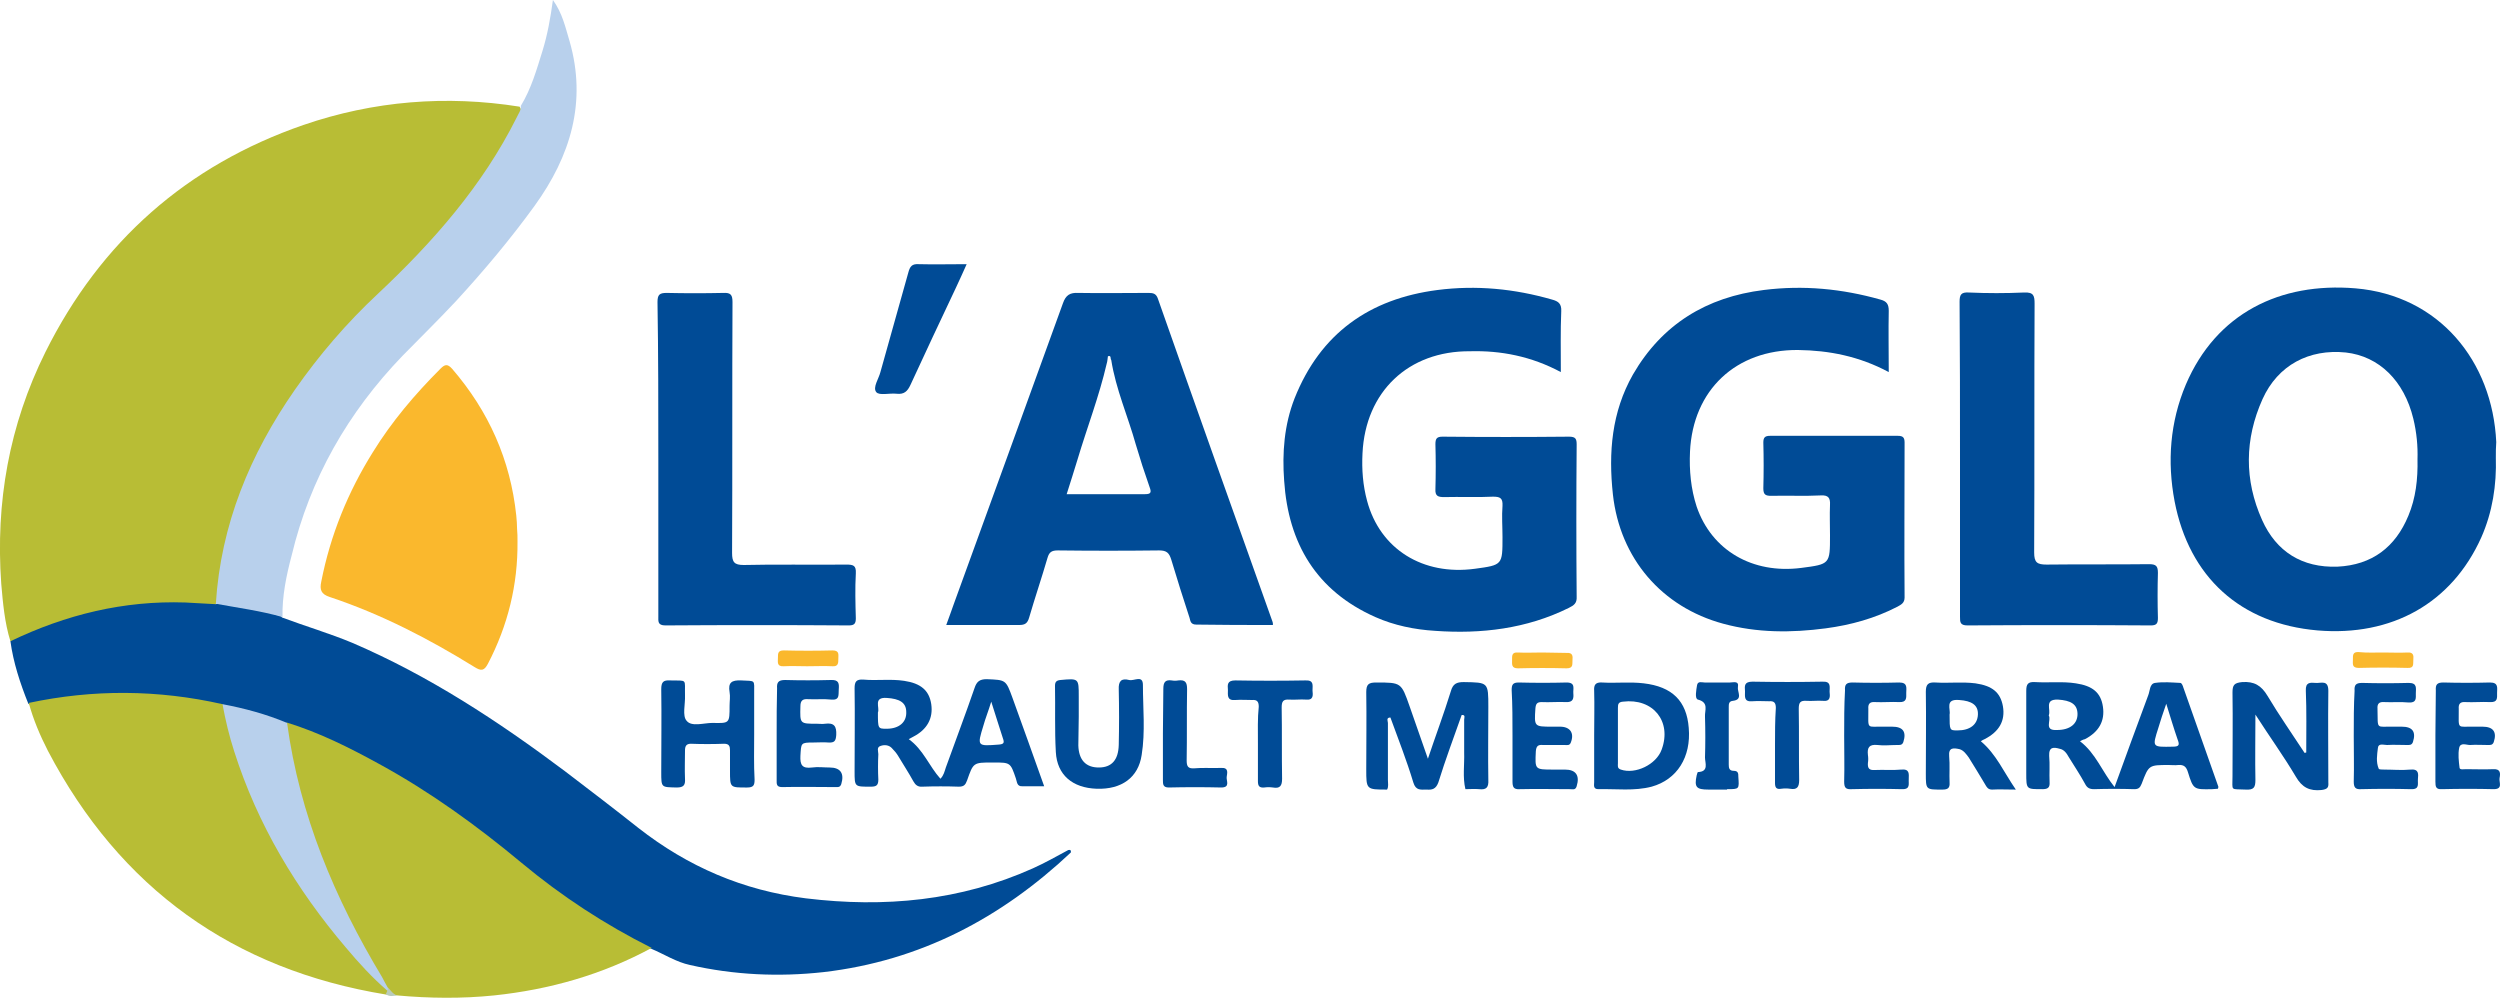 <?xml version="1.0" encoding="utf-8"?>
<!-- Generator: Adobe Illustrator 26.3.1, SVG Export Plug-In . SVG Version: 6.00 Build 0)  -->
<svg version="1.1" id="layer" xmlns="http://www.w3.org/2000/svg" xmlns:xlink="http://www.w3.org/1999/xlink" x="0px" y="0px"
	 viewBox="0 0 600 239.5" style="enable-background:new 0 0 600 239.5;" xml:space="preserve">
<style type="text/css">
	.st0{fill:#B8BD35;}
	.st1{fill:#004B96;}
	.st2{fill:#B8D0EC;}
	.st3{fill:#FAB82D;}
	.st4{fill:#B8CBBC;}
</style>
<g>
	<path id="XMLID_92_" class="st0" d="M2.5,153.9c-1.4-4.5-1.8-9.2-2.2-13.8c-1.4-19.5,1.9-38.1,10.6-55.6C24.1,58,44.8,39.7,72.8,30
		c16.9-5.8,34.3-7.2,51.9-4.4c0.9,1.2,0,2.1-0.4,3c-4.3,8.5-9.5,16.5-15.6,23.8c-5.2,6.3-10.8,12.1-16.7,17.7
		c-9.1,8.4-17,17.8-23.7,28.2c-8.3,13-13.9,27-15.6,42.4c-0.2,1.5,0.1,3.3-1.2,4.6c-1.2,0.5-2.5,0.4-3.7,0.3
		c-8.7-1.1-17.2,0.2-25.7,2c-5.5,1.2-10.7,3.2-15.9,5.4C5.1,153.4,4,154.2,2.5,153.9"/>
	<path id="XMLID_91_" class="st1" d="M2.5,153.9c13.3-6.4,27.2-9.8,42-9.3c2.4,0.1,4.8,0.3,7.2,0.4c3.8-0.6,7.5,0.7,11.1,1.4
		c1.7,0.3,3.6,0.2,4.9,1.8c5.6,2.1,11.4,3.8,16.9,6.1c18.4,7.9,35,18.8,51,30.8c5.9,4.5,11.8,9,17.6,13.6
		c11.9,9.3,25.1,15,40.2,16.9c18.9,2.3,37.1,0.6,54.5-7.2c2.9-1.3,5.7-2.9,8.5-4.4c0.5-0.1,0.7,0.1,0.6,0.6
		c-16.8,15.8-36.2,26-59.3,28.7c-10.8,1.2-21.5,0.7-32.1-1.7c-3.3-0.7-6.2-2.6-9.3-3.9c-4-1-7.4-3.3-10.9-5.3
		c-9.5-5.5-17.9-12.4-26.4-19.3c-14.4-11.6-30.1-21.2-47.4-28c-1.1-0.4-2.2-0.8-3.3-1.1c-5.1-1.8-10.4-3.4-15.7-4.4
		c-9.7-2-19.6-2.7-29.4-2.2c-4.5,0.2-9,0.8-13.4,1.6c-1,0.2-2,0.5-3-0.1C4.8,163.9,3.2,159,2.5,153.9"/>
	<path id="XMLID_90_" class="st0" d="M68.8,173.4c7.8,2.4,15,6,22.1,9.9c12.3,6.7,23.6,14.9,34.3,23.8c9.6,8,20,14.8,31.2,20.4
		c-11.8,6.4-24.5,10-37.8,11.4c-7.8,0.8-15.6,0.7-23.3,0c-1.2-0.1-2.1-0.8-2.8-1.8c-11.4-18.3-19.8-37.8-23.7-59.1
		C68.6,176.6,67.8,175,68.8,173.4"/>
	<path id="XMLID_89_" class="st0" d="M6.9,168.7c15.5-3.3,31-3.2,46.5,0.3c0.9,0.7,1,1.7,1.2,2.7c3.6,16.3,10.8,30.9,20.4,44.4
		c4.7,6.6,9.8,12.9,15.7,18.6c1,0.9,1.6,2.1,2.6,3c0.1,0.5,0.2,1-0.6,1c-36.7-6-63.9-25.5-81.2-58.5C9.6,176.5,8,172.7,6.9,168.7"/>
	<path id="XMLID_88_" class="st2" d="M67.8,148.1c-5.2-1.5-10.6-2.2-16-3.2c1.2-19,8.2-35.9,19-51.4c5.8-8.3,12.4-16,19.9-23
		c13.2-12.4,25.1-25.9,33.3-42.3c0.4-0.9,1.1-1.7,1-2.8c2.5-4.1,3.8-8.7,5.2-13.2c1.2-3.9,1.9-7.8,2.5-12.2c2.3,3.2,3,6.6,4,9.9
		c4.2,14.6,0.2,27.6-8.4,39.5c-5.8,8-12.1,15.5-18.8,22.8c-4.2,4.5-8.6,8.8-12.9,13.2C83.5,99,74.4,114.9,70,133.3
		C68.7,138.2,67.7,143.1,67.8,148.1"/>
	<path id="XMLID_87_" class="st3" d="M124.2,130c0.1,10.3-2.3,20.1-7.1,29.3c-0.9,1.7-1.6,1.8-3.2,0.8c-11-6.8-22.4-12.7-34.7-16.8
		c-2.2-0.7-2.5-1.8-2.1-3.7c2.2-11.2,6.4-21.5,12.4-31.1c4.5-7.3,10.1-13.9,16.2-20c1.1-1.1,1.7-1.2,2.8,0
		c8.8,10.2,14,21.9,15.4,35.2c0.1,1.1,0.2,2.2,0.2,3.3C124.2,127.9,124.2,128.9,124.2,130"/>
	<path id="XMLID_37_" class="st3" d="M572,156.6c1.9,0,3.9,0.1,5.8,0c1.4-0.1,1.5,0.7,1.4,1.7c-0.1,1,0.3,2.1-1.4,2
		c-3.9-0.1-7.8-0.1-11.7,0c-1.7,0-1.4-1-1.4-2s-0.1-1.9,1.4-1.8C568.1,156.7,570,156.6,572,156.6 M370.1,156.6c-1.9,0-3.9,0.1-5.8,0
		c-1.5-0.1-1.4,0.8-1.4,1.8s-0.2,2,1.4,2c3.9-0.1,7.8-0.1,11.7,0c1.7,0,1.3-1.1,1.4-2c0.1-1,0-1.8-1.4-1.7
		C374,156.7,372,156.6,370.1,156.6 M193.7,159.9c2,0,4.1-0.1,6.1,0c1.4,0.1,1.4-0.8,1.4-1.8s0.3-2-1.4-2c-3.9,0.1-7.8,0.1-11.7,0
		c-1.4,0-1.4,0.7-1.4,1.8c0,1-0.3,2.1,1.4,2C190,159.8,191.9,159.9,193.7,159.9"/>
	<path id="XMLID_54_" class="st4" d="M92.6,238.6l0.4-0.9c-0.2-0.3-0.2-0.5,0.1-0.7c0.7,0.7,1.2,1.6,2.2,1.9
		C94.4,239,93.5,239.3,92.6,238.6"/>
	<path id="XMLID_53_" class="st2" d="M93.1,237.1c0,0.2,0,0.4-0.1,0.7c-3.7-3.2-6.9-6.7-10-10.4c-11.9-14-21.2-29.5-26.8-47.1
		c-1.2-3.7-2.1-7.5-2.8-11.3c5.3,1,10.5,2.4,15.5,4.5c3,22.1,11.4,42.1,22.8,61C92.1,235.3,92.6,236.2,93.1,237.1"/>
	<g>
		<path class="st1" d="M455.5,104.6c-10.2,0-20.4,0-30.7,0c-1.2,0-1.6,0.4-1.6,1.6c0.1,3.7,0.1,7.3,0,11c0,1.5,0.5,1.8,1.9,1.8
			c4-0.1,8,0.1,11.9-0.1c1.8-0.1,2.3,0.6,2.2,2.3c-0.1,2.4,0,4.8,0,7.3c0,6.9,0,6.9-6.9,7.8c-11.7,1.5-21.5-4.2-25.1-14.7
			c-1.4-4.3-1.8-8.7-1.6-13.2c0.7-14.8,11-24.5,25.9-24.4c7.5,0.1,14.7,1.5,21.8,5.3c0-5.2-0.1-10,0-14.7c0-1.6-0.5-2.3-2-2.7
			c-9.2-2.6-18.5-3.5-28-2.3c-13.7,1.7-24.4,8.2-31.4,20.3c-5.1,9-5.9,18.7-4.8,28.8c1.7,15.3,11.7,27,26.5,31
			c8.1,2.2,16.3,2.2,24.6,1.1c6-0.8,11.8-2.4,17.2-5.2c0.9-0.5,1.7-0.9,1.7-2.2c-0.1-12.4,0-24.8,0-37.2
			C457.1,105,456.7,104.6,455.5,104.6z"/>
		<path class="st1" d="M376.6,104.8c-10.1,0.1-20.3,0.1-30.4,0c-1.4,0-1.7,0.5-1.7,1.8c0.1,3.6,0.1,7.2,0,10.8
			c-0.1,1.7,0.7,1.9,2.1,1.9c3.9-0.1,7.8,0.1,11.7-0.1c1.7,0,2.4,0.3,2.3,2.2c-0.2,2.5,0,5,0,7.5c0,6.7,0,6.7-6.6,7.6
			c-12.5,1.7-22.8-4.7-25.9-16.3c-1-3.7-1.3-7.5-1.1-11.4c0.7-14.8,11-24.6,25.8-24.5c7.4-0.2,14.7,1.2,21.8,5
			c0-5.1-0.1-9.9,0.1-14.6c0.1-1.8-0.7-2.4-2.2-2.8c-9-2.6-18.2-3.5-27.5-2.3c-16.3,2.1-28.1,10.4-34.3,26c-2.5,6.4-3,13.1-2.5,19.8
			c1,15,7.7,26.4,21.9,32.7c4.5,2,9.4,3,14.3,3.3c11.1,0.8,22-0.5,32.1-5.5c1.2-0.6,2-1.1,1.9-2.7c-0.1-12.2-0.1-24.3,0-36.5
			C378.4,105.4,378.2,104.8,376.6,104.8z"/>
		<path class="st1" d="M277.9,71.7c-0.4-1.2-1.1-1.4-2.2-1.4c-5.6,0-11.2,0.1-16.9,0c-2-0.1-3,0.5-3.7,2.5
			c-8.7,24.1-17.5,48.2-26.2,72.2c-0.6,1.6-1.1,3.2-1.8,5c6,0,11.8,0,17.5,0c1.4,0,2-0.4,2.4-1.8c1.4-4.8,3-9.5,4.4-14.3
			c0.4-1.4,1-1.8,2.5-1.8c8.1,0.1,16.2,0.1,24.3,0c1.8,0,2.4,0.6,2.9,2.2c1.4,4.7,2.9,9.4,4.4,14c0.2,0.8,0.3,1.6,1.6,1.6
			c6.2,0.1,12.3,0.1,18.4,0.1c0-0.4,0-0.6-0.1-0.8C296.2,123.4,287,97.6,277.9,71.7z M274.8,118.6c-6.2,0-12.3,0-18.8,0
			c0.9-2.9,1.8-5.6,2.6-8.3c2.3-7.7,5.2-15.2,7-23c0.2-0.6,0.2-1.2,0.3-1.8c0.9-0.3,0.5,0.6,0.8,0.9c1.1,7,4,13.5,5.9,20.3
			c1,3.4,2.1,6.8,3.3,10.2C276.4,118.2,276.2,118.6,274.8,118.6z"/>
		<path class="st1" d="M599.1,106.1c-0.9-19.4-13.7-35.2-33.8-36.9c-18.1-1.5-33.4,6-40.7,23.1c-3.8,9-4.5,18.5-2.7,28
			c3.5,18.2,15.8,29.4,34.3,31c17.8,1.5,32.2-6.5,39.3-22.3c2.7-6.1,3.7-12.6,3.5-19.2C599,108.6,599,107.3,599.1,106.1z M578,123.8
			c-3.1,7.5-8.7,11.8-17,12.2c-8.5,0.3-14.7-3.6-18.1-11.2c-4.3-9.6-4.2-19.4,0.1-29c3.7-8.2,11.2-12.1,20-11.2
			c8,0.9,14,6.8,16.2,15.9c0.8,3.3,1.1,6.6,1,9.7C580.3,115,579.8,119.5,578,123.8z"/>
		<path class="st1" d="M232,63.4c-4.1,0-7.8,0.1-11.5,0c-1.6-0.1-2.1,0.5-2.5,2c-2.2,8-4.5,15.9-6.7,23.9c-0.4,1.6-1.9,3.7-1,4.8
			c0.7,0.9,3.2,0.2,4.9,0.4c1.8,0.2,2.6-0.6,3.3-2.1c3.6-7.8,7.2-15.5,10.9-23.3C230.3,67.2,231.1,65.4,232,63.4z"/>
		<path class="st1" d="M203.1,135.5c-8.2,0.1-16.4-0.1-24.6,0.1c-2.3,0-2.8-0.7-2.8-2.9c0.1-20.1,0-40.1,0.1-60.2
			c0-1.7-0.4-2.3-2.2-2.2c-4.5,0.1-9.1,0.1-13.6,0c-1.7,0-2.2,0.4-2.2,2.2C158,85,158,97.5,158,110v37.9c0,1.2-0.2,2.2,1.7,2.2
			c14.7-0.1,29.3-0.1,44,0c1.3,0,1.7-0.4,1.7-1.7c-0.1-3.6-0.2-7.2,0-10.8C205.5,135.7,204.8,135.5,203.1,135.5z"/>
		<path class="st1" d="M515.8,135.4c-8.2,0.1-16.4,0-24.6,0.1c-2.3,0-3-0.5-3-2.9c0.1-19.9,0-39.8,0.1-59.7c0-1.9-0.2-2.8-2.5-2.7
			c-4.4,0.2-8.9,0.2-13.3,0c-1.8-0.1-2.2,0.5-2.2,2.2c0.1,12.7,0.1,25.3,0.1,37.9c0,12.6,0,25.1,0,37.7c0,1.3,0,2.1,1.8,2.1
			c14.7-0.1,29.3-0.1,44,0c1.4,0,1.7-0.5,1.7-1.8c-0.1-3.6-0.1-7.2,0-10.8C517.9,135.9,517.5,135.4,515.8,135.4z"/>
	</g>
	<g>
		<path class="st1" d="M375.6,184.7h-2.8c-4.5,0-4.4,0-4.2-4.4c0.1-1.3,0.6-1.6,1.7-1.5c1.7,0,3.4,0,5.2,0c0.6,0,1.2,0.2,1.5-0.6
			c0.9-2.3-0.2-3.8-2.6-3.8h-1.9c-4.3,0-4.3,0-4-4.4c0.1-1.1,0.4-1.5,1.5-1.5c1.9,0.1,3.9-0.1,5.8,0c1.8,0.1,1.9-0.9,1.8-2.1
			c-0.1-1.1,0.6-2.6-1.6-2.6c-3.8,0.1-7.6,0.1-11.5,0c-1.4,0-1.7,0.5-1.7,1.8c0.2,3.6,0.2,7.2,0.2,10.9s0,7.3,0,11
			c0,1.3,0.2,2,1.7,1.9c4.1-0.1,8.1,0,12.2,0c0.5,0,1.2,0.3,1.5-0.7C379.2,186.1,378.2,184.7,375.6,184.7z"/>
		<path class="st1" d="M357.2,169.7c0-6,0-5.9-5.9-6c-1.7,0-2.6,0.4-3.1,2.2c-1.7,5.5-3.7,10.8-5.5,16.2c-1.5-4.2-2.9-8.4-4.4-12.6
			c-2-5.7-2-5.7-8-5.7c-1.8,0-2.4,0.4-2.4,2.3c0.1,6.2,0,12.3,0,18.5c0,4.9,0,4.9,5,4.9c0.4-0.7,0.2-1.5,0.2-2.3c0-4.6,0-9.2,0-13.7
			c0-0.4-0.5-1.3,0.6-1.3c1.9,5.2,3.9,10.3,5.5,15.6c0.6,2,1.8,1.7,3.2,1.7c1.3,0.1,2.2-0.1,2.8-1.7c1.7-5.5,3.7-10.8,5.6-16.2
			c1-0.1,0.6,0.7,0.6,1.1c0,2.6,0,5.3,0,7.9c0.1,2.9-0.4,5.9,0.3,8.8c1.1,0,2.2-0.1,3.3,0c1.7,0.2,2.3-0.4,2.2-2.2
			C357.1,181.4,357.2,175.5,357.2,169.7z"/>
		<path class="st1" d="M415.9,168.2c2.5-0.3,1-2.2,1.2-3.3c0.3-1.6-1.1-1.1-1.9-1.1c-2,0-4.1,0-6.1,0c-0.6,0-1.6-0.4-1.8,0.6
			c-0.2,1.2-0.6,3.3,0.2,3.5c2.7,0.7,1.6,2.6,1.7,4.1c0.1,3.3,0.1,6.6,0,9.8c0,1.3,1,3.4-1.7,3.5c-0.1,0-0.2,0.5-0.3,0.8
			c-0.6,2.8-0.1,3.4,2.8,3.4h2.3h2.2v-0.1c3,0,2.9,0,2.7-3c0-0.7,0-1.4-1.1-1.4c-1.1,0-1.2-0.7-1.2-1.5c0-4.6,0-9.2,0-13.8
			C414.9,169,414.9,168.3,415.9,168.2z"/>
		<path class="st1" d="M394.5,164c-3.3-0.4-6.7,0-10-0.2c-1.6-0.1-2,0.6-1.9,2c0.1,3.5,0,7.1,0,10.7c0,3.7,0,7.5,0,11.2
			c0,0.7-0.3,1.7,1,1.7c4.3-0.1,8.6,0.5,12.8-0.6c6.1-1.7,9.5-7.1,8.9-14.1C404.8,168.2,401.3,164.8,394.5,164z M398.8,179.9
			c-1.3,3.6-6.3,6-9.8,4.8c-0.9-0.3-0.7-0.9-0.7-1.5c0-2.3,0-4.5,0-6.8c0-2.2,0-4.4,0-6.5c0-0.9,0.1-1.4,1.2-1.5
			C396.7,167.5,401.3,173.1,398.8,179.9z"/>
		<path class="st1" d="M313.3,163.3c-5.6,0.1-11.2,0.1-16.8,0c-2,0-1.9,1-1.8,2.3c0,1.2-0.3,2.6,1.8,2.4c1.3-0.1,2.7,0,4,0
			c1.2-0.1,1.6,0.4,1.6,1.6c-0.3,2.8-0.2,5.8-0.2,8.8s0,6.1,0,9.1c0,1.1,0.3,1.6,1.5,1.5c0.7-0.1,1.4-0.1,2.1,0
			c1.7,0.3,2.2-0.4,2.2-2.1c-0.1-5.7,0-11.4-0.1-17.1c0-1.4,0.3-2,1.8-1.9c1.3,0.1,2.7-0.1,4,0c1.9,0.2,1.7-1.1,1.6-2.2
			C315,164.5,315.4,163.2,313.3,163.3z"/>
		<path class="st1" d="M236.8,163c-1.7,0-2.4,0.6-2.9,2.1c-2.2,6.4-4.6,12.7-6.9,19.1c-0.3,0.9-0.5,1.9-1.3,2.7
			c-2.7-3-4.1-7-7.6-9.5c0.4-0.2,0.7-0.4,1.1-0.6c3.3-1.7,4.8-4.4,4.3-7.8c-0.5-3.3-2.5-5-6.5-5.6c-3.3-0.5-6.5,0-9.8-0.3
			c-1.7-0.1-2.1,0.5-2.1,2.1c0.1,6.6,0,13.3,0,19.9c0,3.8,0,3.7,3.9,3.7c1.3,0,1.8-0.3,1.8-1.7c-0.1-2-0.1-4.1,0-6.1
			c0-0.7-0.5-1.7,0.6-2c0.9-0.3,1.9-0.2,2.6,0.5c0.6,0.6,1.2,1.3,1.6,2c1.2,2,2.5,4,3.6,6c0.5,0.9,1.1,1.4,2.2,1.3
			c2.9-0.1,5.8-0.1,8.7,0c1.2,0,1.6-0.4,2-1.5c1.5-4.3,1.5-4.3,6.1-4.3h0.2c4.1,0,4.1,0,5.4,3.8c0.3,0.8,0.2,2,1.6,1.9
			c1.7,0,3.3,0,5.2,0c-2.6-7.3-5.1-14.3-7.6-21.2C241.4,163.1,241.4,163.2,236.8,163z M212.8,174.9c-2.1,0-2.1,0-2.1-3.9
			c0.5-1.2-1.2-3.7,2.1-3.5c3.1,0.2,4.7,1.1,4.7,3.4C217.6,173.3,215.8,174.9,212.8,174.9z M239.7,178.7c-5.2,0.4-5.2,0.4-3.7-4.5
			c0.5-1.8,1.2-3.5,1.9-5.8c1.1,3.4,1.9,6.1,2.8,8.8C241.1,178.3,240.9,178.6,239.7,178.7z"/>
		<path class="st1" d="M199.1,184.2c-1.4,0-2.8-0.2-4.2,0c-2.4,0.3-2.9-0.6-2.8-2.8c0.2-3.1,0-3.2,3.2-3.2c1.2,0,2.3-0.1,3.5,0
			c1.5,0.1,1.8-0.4,1.9-1.8c0.1-2.1-0.5-3-2.7-2.7c-0.6,0.1-1.3,0-1.9,0c-4.2,0-4.1,0-4-4.2c0-1.3,0.5-1.8,1.8-1.7
			c1.9,0.1,3.8-0.1,5.6,0.1c2.1,0.2,1.7-1.2,1.8-2.4c0.1-1.4,0.1-2.4-1.9-2.3c-3.7,0.1-7.3,0.1-11,0c-1.6,0-2,0.6-1.9,2
			c-0.1,3.7-0.1,7.2-0.1,10.8v11.2c0,0.9-0.1,1.7,1.3,1.7c4.3-0.1,8.6,0,12.9,0c0.5,0,1,0.1,1.3-0.7
			C202.7,185.6,201.7,184.2,199.1,184.2z"/>
		<path class="st1" d="M294.4,186.5c0.1-0.9,0.6-2.3-1.3-2.2c-2.2,0.1-4.4-0.1-6.5,0.1c-1.5,0.1-1.8-0.5-1.8-1.9
			c0.1-5.7,0-11.4,0.1-17.1c0-1.6-0.4-2.3-2.1-2.1c-0.5,0.1-1.1,0.1-1.6,0c-1.5-0.2-2,0.4-2,2c0,3.5-0.1,7.1-0.1,10.7
			c0,3.7,0,7.5,0,11.2c0,1,0,1.8,1.4,1.8c4.2-0.1,8.4-0.1,12.6,0C295.3,189,294.3,187.4,294.4,186.5z"/>
		<path class="st1" d="M181,176.3c0-3.3,0-6.6,0-9.8c0-3.5,0.4-3-3.1-3.2c-2.3-0.1-3.2,0.5-2.8,2.8c0.2,1.1,0,2.2,0,3.3
			c0,4.2,0,4.2-4.1,4.1c-2.1,0-5,1-6.2-0.5c-1.1-1.2-0.3-4-0.4-6.1c-0.1-4.1,0.7-3.5-3.6-3.6c-1.6-0.1-2.1,0.4-2.1,2.1
			c0.1,6.6,0,13.3,0,19.9c0,3.8,0,3.6,3.7,3.7c1.7,0,2.1-0.6,2-2.1c-0.1-2.3,0-4.5,0-6.8c0-1,0.3-1.6,1.4-1.6c2.6,0.1,5.3,0.1,8,0
			c1.2,0,1.4,0.6,1.4,1.6c0,1.6,0,3.3,0,4.9c0,4.1,0,4,4.1,4c1.6,0,1.8-0.6,1.8-1.9C180.9,183.5,181,179.9,181,176.3z"/>
		<path class="st1" d="M271,163.2c-1.9-0.5-2.6,0.3-2.5,2.3c0.1,4.4,0.1,8.9,0,13.3c-0.1,3.6-1.7,5.4-4.8,5.4
			c-3.1,0-4.8-1.8-4.9-5.3c0-2.2,0.1-4.5,0.1-6.9v-4.9c0-4.3,0-4.3-4.4-3.9c-1,0.1-1.3,0.5-1.3,1.4c0.1,5.3-0.1,10.6,0.2,15.9
			c0.3,5.5,4,8.6,9.8,8.8c6,0.2,10-2.7,10.8-8.1c0.9-5.6,0.3-11.2,0.3-16.8C274.3,161.9,272.2,163.5,271,163.2z"/>
		<path class="st1" d="M437.4,163.6c-5.6,0.1-11.2,0.1-16.8,0c-2,0-1.9,1-1.8,2.3c0,1.3-0.3,2.6,1.8,2.4c1.3-0.1,2.7,0,4,0
			c1.2-0.1,1.6,0.4,1.6,1.6c-0.2,3-0.2,6-0.2,8.9c0,3,0,6.1,0,9.1c0,1.1,0.3,1.6,1.5,1.4c0.7-0.1,1.4-0.1,2.1,0
			c1.7,0.3,2.2-0.4,2.2-2.1c-0.1-5.7,0-11.4-0.1-17.1c0-1.4,0.3-2,1.8-1.9c1.3,0.1,2.7-0.1,4,0c1.9,0.2,1.7-1.1,1.6-2.2
			C439.1,164.8,439.5,163.5,437.4,163.6z"/>
		<path class="st1" d="M578.5,184.7c-2.1,0.2-4.2,0-6.3,0c-0.5,0-1.2,0-1.3-0.2c-0.7-1.6-0.4-3.4-0.2-5c0.1-1.2,1.4-0.7,2.2-0.7
			c1.6-0.1,3.1,0,4.7,0c0.6,0,1.2,0.1,1.5-0.7c0.8-2.5-0.1-3.7-2.7-3.7c-0.6,0-1.2,0-1.9,0c-4.3-0.1-3.8,0.9-3.9-4.1
			c0-0.1,0-0.2,0-0.2c-0.1-1.2,0.4-1.7,1.6-1.6c1.9,0.1,3.9-0.1,5.9,0.1c1.9,0.1,1.7-1,1.7-2.2s0.4-2.5-1.7-2.5
			c-3.7,0.1-7.5,0.1-11.2,0c-1.5,0-1.9,0.5-1.8,1.9c-0.2,3.5-0.2,7.1-0.2,10.8c0,3.7,0.1,7.3,0,11c0,1.4,0.4,1.9,1.8,1.8
			c4-0.1,8-0.1,11.9,0c2.2,0.1,1.6-1.3,1.7-2.4C580.4,185.8,580.6,184.5,578.5,184.7z"/>
		<path class="st1" d="M475.4,177.9c0.3-0.2,0.6-0.4,0.9-0.5c3.5-1.8,5-4.4,4.4-7.9c-0.6-3.3-2.5-4.9-6.6-5.5
			c-3.2-0.4-6.4,0-9.6-0.2c-1.7-0.1-2.3,0.4-2.3,2.2c0.1,6.5,0,13.1,0,19.6c0,4,0,3.9,4,3.9c1.3,0,1.8-0.4,1.7-1.7
			c-0.1-2.1,0.1-4.2-0.1-6.3c-0.2-2.2,1.1-2,2.5-1.7c1,0.3,1.6,1.2,2.2,2c1.3,2.1,2.6,4.2,3.9,6.4c0.4,0.7,0.7,1.3,1.7,1.3
			c1.7-0.1,3.5,0,5.7,0C480.9,185.3,479.1,181,475.4,177.9z M469.8,175.3c-1.9,0-1.9,0-1.9-3.8c0.3-1.3-1.2-3.8,2.3-3.5
			c3,0.2,4.6,1.2,4.5,3.5C474.6,173.9,472.8,175.3,469.8,175.3z"/>
		<path class="st1" d="M523.3,163.9c-2.1-0.1-4.1-0.3-6.1,0c-1.3,0.2-1.2,1.9-1.6,2.9c-2.7,7.3-5.4,14.6-8.1,22.1
			c-3-3.7-4.5-8.1-8.3-11c0.4-0.2,0.7-0.4,1.2-0.5c3.4-1.8,4.8-4.4,4.3-7.8c-0.5-3.4-2.5-5-6.5-5.6c-3.2-0.5-6.5-0.1-9.8-0.3
			c-1.7-0.1-2.1,0.5-2.1,2.1c0,6.6,0,13.1,0,19.7c0,4,0,3.9,3.9,3.9c1.3,0,1.8-0.4,1.7-1.7c-0.1-2.1,0.1-4.2-0.1-6.3
			c-0.1-2.2,1.1-2.1,2.5-1.7c1.1,0.2,1.7,1.1,2.2,2c1.3,2.1,2.7,4.2,3.9,6.4c0.5,1,1.1,1.3,2.2,1.3c3.2-0.1,6.4-0.1,9.6,0
			c1,0,1.4-0.3,1.8-1.3c1.7-4.5,1.7-4.5,6.5-4.5c0.7,0,1.5,0.1,2.3,0c1.3-0.1,1.9,0.4,2.3,1.7c1.3,4.2,1.4,4.2,5.8,4.1
			c0.5,0,1-0.1,1.4-0.1c0.1-0.2,0.1-0.4,0.1-0.5c-2.8-7.9-5.6-15.9-8.4-23.8C523.9,164.6,523.6,163.9,523.3,163.9z M493.7,175.2
			c-3.3,0.2-1.3-2.3-2-3.5c0.6-1.4-1.2-3.9,2.2-3.8c3.1,0.2,4.6,1.1,4.7,3.3C498.7,173.7,496.8,175.2,493.7,175.2z M521.5,179.2
			c-5,0.1-5,0.2-3.5-4.5c0.5-1.7,1.1-3.5,1.9-5.8c1,3.2,1.8,5.9,2.7,8.5C523.1,178.7,523.1,179.2,521.5,179.2z"/>
		<path class="st1" d="M558.8,165.8c0-2.7-1.7-1.8-3-1.9c-1.4-0.1-2.5-0.2-2.4,1.9c0.2,4.8,0.1,9.8,0.1,14.8c-0.1,0-0.3,0.1-0.4,0.1
			c-3-4.6-6.1-9-8.9-13.7c-1.5-2.5-3.2-3.5-6.1-3.3c-1.9,0.2-2.3,0.7-2.3,2.5c0.1,6.7,0,13.4,0,20.1c0,3.7-0.6,3,3.2,3.2
			c1.9,0.1,2.3-0.5,2.3-2.3c-0.1-5,0-10.1,0-15.7c3.4,5.3,6.8,10,9.7,14.9c1.5,2.6,3.3,3.5,6.2,3.2c1.4-0.2,1.7-0.6,1.6-1.8
			C558.8,180.5,558.7,173.1,558.8,165.8z"/>
		<path class="st1" d="M599.9,186.7c0.2-1,0.3-2.2-1.5-2.1c-2.2,0.1-4.4,0-6.6,0c-0.5,0-1.4,0.2-1.5-0.3c-0.2-1.6-0.4-3.3-0.1-4.8
			c0.3-1.4,1.7-0.7,2.6-0.7c1.4-0.1,2.8,0,4.2,0c0.6,0,1.2,0.1,1.5-0.7c0.8-2.4-0.1-3.7-2.7-3.7c-0.6,0-1.2,0-1.9,0
			c-4.3-0.1-3.8,0.9-3.8-4.1c0-0.1,0-0.2,0-0.2c-0.1-1.2,0.4-1.7,1.6-1.6c1.9,0.1,3.9-0.1,5.9,0c1.9,0.1,1.7-1,1.7-2.2
			s0.4-2.5-1.7-2.5c-3.7,0.1-7.5,0.1-11.2,0c-1.5,0-1.9,0.5-1.8,1.9c0,3.5-0.1,7.1-0.1,10.7c0,3.7,0,7.5,0,11.2
			c0,1.2,0.1,1.9,1.6,1.8c4.1-0.1,8.3-0.1,12.4,0C600.8,189.4,599.7,187.7,599.9,186.7z"/>
		<path class="st1" d="M456.3,184.7c-2.1,0.2-4.2,0-6.3,0.1c-1.4,0.1-1.8-0.4-1.7-1.7c0.1-0.6,0.1-1.3,0-1.9
			c-0.2-1.8,0.3-2.6,2.3-2.4c1.5,0.2,3.1,0,4.7,0c0.6,0,1.2,0.1,1.5-0.7c0.8-2.5-0.1-3.7-2.7-3.7c-0.6,0-1.2,0-1.9,0
			c-4.3-0.1-3.8,0.9-3.8-4.1c0-0.1,0-0.2,0-0.2c-0.1-1.2,0.4-1.7,1.6-1.6c1.9,0.1,3.9-0.1,5.8,0c1.9,0.1,1.7-1.1,1.7-2.2
			c0-1.2,0.4-2.5-1.7-2.5c-3.7,0.1-7.5,0.1-11.2,0c-1.5,0-1.9,0.5-1.8,1.9c-0.2,3.6-0.2,7.2-0.2,10.9c0,3.7,0.1,7.3,0,11
			c0,1.5,0.4,1.9,1.9,1.8c4-0.1,8-0.1,11.9,0c2.2,0.1,1.6-1.3,1.7-2.4C458.1,185.8,458.4,184.5,456.3,184.7z"/>
	</g>
</g>
</svg>
